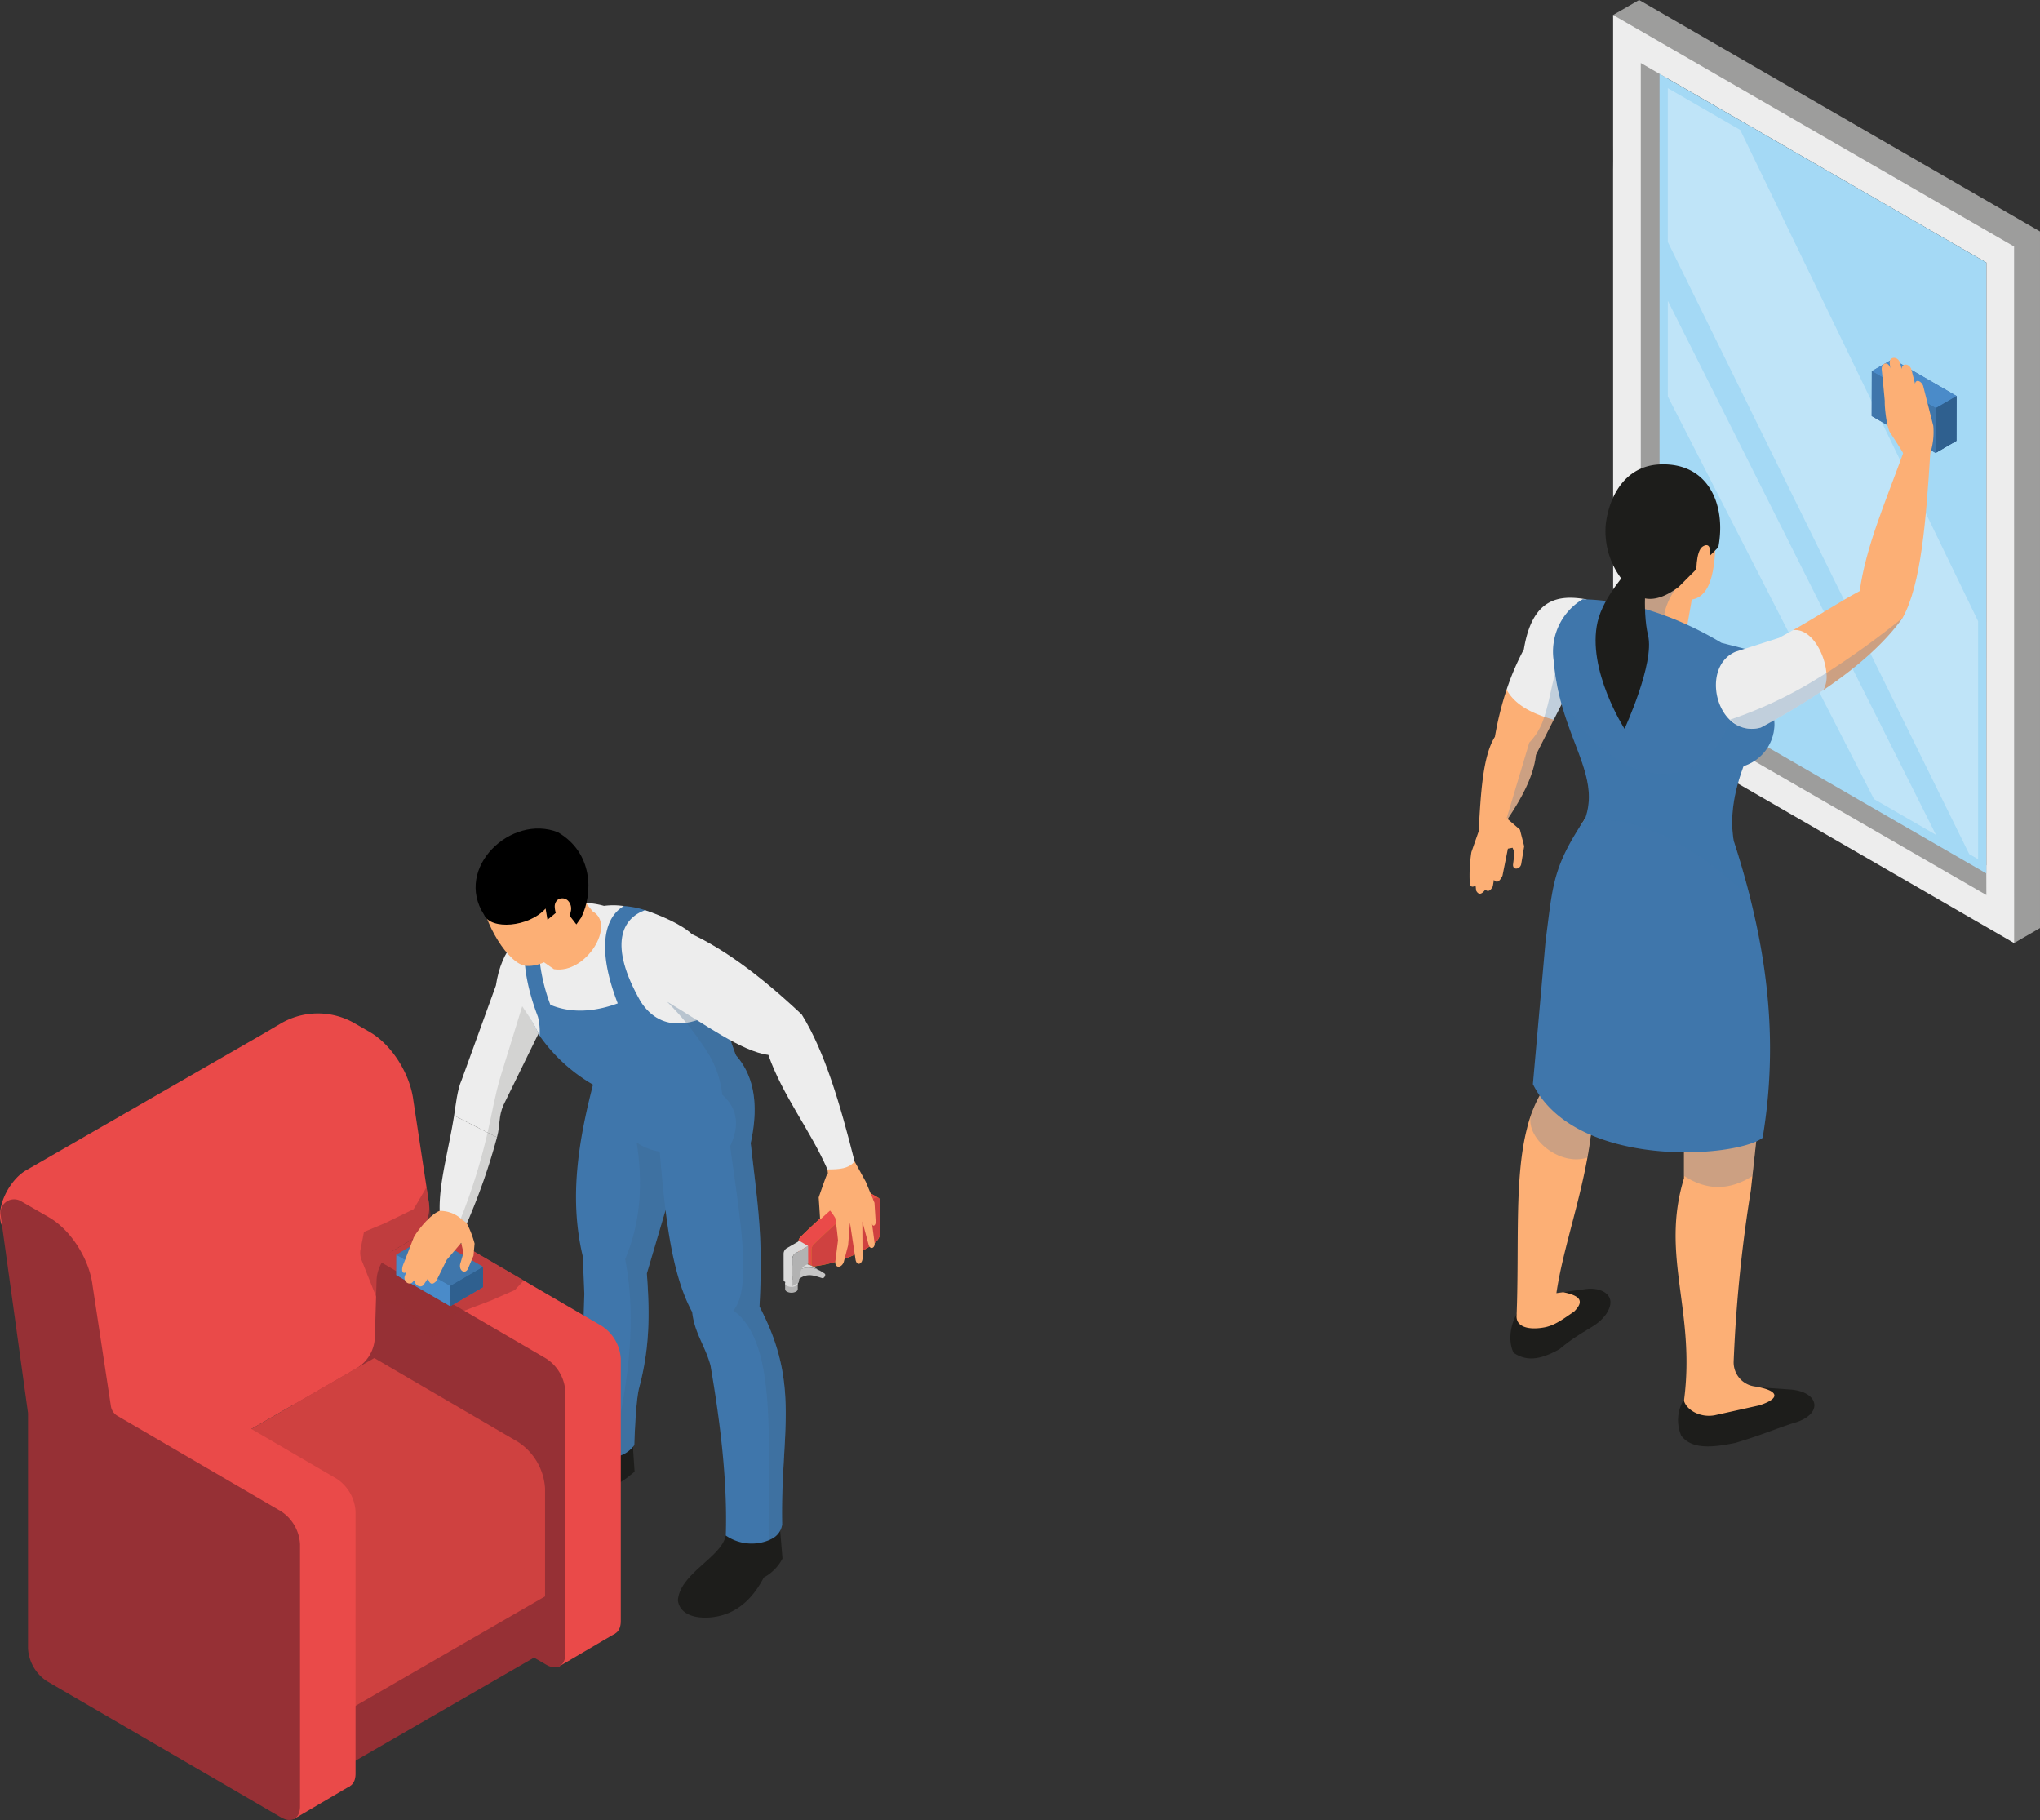 <svg xmlns="http://www.w3.org/2000/svg" width="404.952" height="361.212" viewBox="0 0 404.952 361.212">
  <rect x="0" y="0" width="404.952" height="361.212" fill="#333333" stroke="none"/>
  <g id="Group_274" data-name="Group 274" transform="translate(-391.285 -4184.013)">
    <g id="Group_259" data-name="Group 259" transform="translate(391.285 4348.446)">
      <g id="Group_203" data-name="Group 203" transform="translate(155.552 71.731)">
        <g id="Group_194" data-name="Group 194" transform="translate(2.93)">
          <path id="Path_338" data-name="Path 338" d="M298.082,292.751c.37-.251.737-.515,1.1-.8a2.817,2.817,0,0,0,1.037-2.032v-6.005a.869.869,0,0,0-.416-.843c.041.017-2.573-1.483-2.573-1.483a.772.772,0,0,0-.661-.018c-2.644.973-5.449,3.074-8.181,5.5-1.361,1.206-2.707,2.491-4.006,3.759a1.46,1.46,0,0,0-.439.966v2.927a.466.466,0,0,0,.194.426l2.615,1.5a.365.365,0,0,0,.245.037A27.276,27.276,0,0,0,298.082,292.751Zm1.66-9.706a.727.727,0,0,0-.1-.026A.727.727,0,0,1,299.742,283.046Zm-.357-.029a1.11,1.11,0,0,0-.2.052A1.11,1.11,0,0,1,299.386,283.017Zm.188-.007a.662.662,0,0,0-.125,0A.665.665,0,0,1,299.574,283.01Z" transform="translate(-283.944 -281.505)" fill="#db981f"/>
          <g id="Group_193" data-name="Group 193">
            <g id="Group_192" data-name="Group 192">
              <path id="Path_339" data-name="Path 339" d="M284.138,295.144a.463.463,0,0,1-.194-.426v-2.927a1.462,1.462,0,0,1,.439-.966c1.3-1.266,2.644-2.552,4.006-3.759,2.732-2.421,5.537-4.522,8.181-5.5a.768.768,0,0,1,.661.018l2.614,1.5a.772.772,0,0,0-.661-.018c-2.644.973-5.449,3.074-8.181,5.5-1.361,1.206-2.707,2.493-4.006,3.759a1.459,1.459,0,0,0-.439.965v2.927a.466.466,0,0,0,.194.426Z" transform="translate(-283.944 -281.505)" fill="#ea4a49"/>
              <g id="Group_191" data-name="Group 191" transform="translate(2.613 1.499)">
                <path id="Path_340" data-name="Path 340" d="M286.237,296.032c0,.319.176.508.439.462a27.264,27.264,0,0,0,11.086-3.927c.37-.251.737-.515,1.1-.8a2.817,2.817,0,0,0,1.037-2.032v-6.005c0-.705-.436-1.066-1.037-.845-2.644.973-5.449,3.074-8.181,5.5-1.361,1.206-2.707,2.492-4.006,3.759a1.459,1.459,0,0,0-.439.965v2.928Z" transform="translate(-286.237 -282.82)" fill="#cf4140"/>
              </g>
            </g>
          </g>
        </g>
        <g id="Group_202" data-name="Group 202" transform="translate(0 10.119)">
          <g id="Group_195" data-name="Group 195" transform="translate(0.299 7.68)">
            <path id="Path_341" data-name="Path 341" d="M284.147,297.758v1.157a.625.625,0,0,1-.368.513,1.965,1.965,0,0,1-1.776,0,.624.624,0,0,1-.368-.513v-1.157Z" transform="translate(-281.635 -297.033)" fill="#b2b2b2"/>
            <path id="Path_342" data-name="Path 342" d="M282,297.335a.542.542,0,0,0,0,1.026,1.965,1.965,0,0,0,1.776,0,.542.542,0,0,0,0-1.026A1.958,1.958,0,0,0,282,297.335Z" transform="translate(-281.635 -297.122)" fill="#dadada"/>
          </g>
          <g id="Group_198" data-name="Group 198" transform="translate(1.474 4.49)">
            <g id="Group_197" data-name="Group 197">
              <path id="Path_343" data-name="Path 343" d="M288.67,295.9l-1.389-.808a4.423,4.423,0,0,0-4.615-.209l0,1.816,1.389.807,0-1.816A4.426,4.426,0,0,1,288.67,295.9Z" transform="translate(-282.666 -294.324)" fill="#dadada"/>
              <g id="Group_196" data-name="Group 196" transform="translate(1.389 0.809)">
                <path id="Path_344" data-name="Path 344" d="M283.885,295.59c2-1.079,3.759-.441,5.306.656.163.116.1.486-.124.724a.622.622,0,0,1-.145.119.288.288,0,0,1-.218.042c-1.592-.477-2.7-.995-4.245-.1a5.658,5.658,0,0,0-.57.38Z" transform="translate(-283.885 -295.034)" fill="#c6c6c6"/>
              </g>
            </g>
          </g>
          <g id="Group_201" data-name="Group 201">
            <g id="Group_200" data-name="Group 200">
              <path id="Path_345" data-name="Path 345" d="M284.5,290.384l-2.552,1.474a1.318,1.318,0,0,0-.579,1.037l0,1.3,0,.819.009,3.339,1.737,1.01-.009-3.339,0-.819,0-1.3a1.32,1.32,0,0,1,.579-1.037l2.552-1.474Z" transform="translate(-281.373 -290.384)" fill="#dadada"/>
              <g id="Group_199" data-name="Group 199" transform="translate(1.737 1.009)">
                <path id="Path_346" data-name="Path 346" d="M286.028,291.269l.01,3.531-.637.368a2.114,2.114,0,0,0-.923,1.393l-.326,1.966-1.24.716L282.9,295.9l0-.819,0-1.3a1.319,1.319,0,0,1,.579-1.037Z" transform="translate(-282.897 -291.269)" fill="#b2b2b2"/>
              </g>
            </g>
          </g>
        </g>
      </g>
      <path id="Path_347" data-name="Path 347" d="M225.489,266.1l6.791-18.725c1.107-7.383,4.963-10.749,8.617-11.989l3.049,14.965-2.5,5.1-7.641,15.6c-1.074,2.381-.607,3.835-1.319,6.463l-8.507-4.326C224.317,271.056,224.592,268.1,225.489,266.1Z" transform="translate(-133.839 -216.217)" fill="#ededed"/>
      <path id="Path_348" data-name="Path 348" d="M232.4,263.835l5.3-17.19,2.937,7.231-7.641,15.6c-1.074,2.381-.607,3.835-1.319,6.463l-1.862-.947C230.806,270.595,231.33,267.385,232.4,263.835Z" transform="translate(-133.024 -214.644)" fill="#3c3c3b" opacity="0.15"/>
      <path id="Path_349" data-name="Path 349" d="M257.655,325.056l.423,6.288c-1.786,1.512-3.517,2.8-4.83,2.715-2.712,4.934-7.183,8.262-11.213,9-4.285.124-5.843-1.56-5.634-3.993.989-5.9,8.771-8.49,10.111-12.574Z" transform="translate(-132.106 -203.69)" fill="#1d1d1b"/>
      <path id="Path_350" data-name="Path 350" d="M244.436,335.612c2.34,1.159,5.228,2.232,7.8,2.092a5.813,5.813,0,0,0,4.659-2.421s.24-8.668.97-11.4c2.194-8.217,2.071-15.223,1.517-22.659l6.321-21.391-.743-2.785c-.008-.007-4.833-18.008-4.833-18.008l-10.7,1.961c-3.354,12.336-5.709,24.475-2.764,36.818l.307,7.43C246.615,316.912,246.106,330.545,244.436,335.612Z" transform="translate(-130.981 -212.912)" fill="#3f76ab"/>
      <path id="Path_351" data-name="Path 351" d="M251.281,336.012a5.813,5.813,0,0,0,4.659-2.421s.24-8.668.97-11.4c2.194-8.217,2.071-15.223,1.517-22.659l6.321-21.391L264,275.36c-.008-.007-8.005-4.2-8.005-4.2,1.713,8.808,1.575,17.374-1.874,25.525C256.494,308.745,254.773,322.1,251.281,336.012Z" transform="translate(-130.025 -211.219)" fill="#3f668a" opacity="0.3"/>
      <path id="Path_352" data-name="Path 352" d="M283.072,338.89l.65,7.759A9.019,9.019,0,0,1,280,350.414c-2.544,4.928-6.065,7.468-10.449,7.906-3.889.344-6.306-.988-6.589-3.388.376-5.318,8.656-8.523,9.5-12.852Z" transform="translate(-128.392 -201.757)" fill="#1d1d1b"/>
      <path id="Path_353" data-name="Path 353" d="M249.586,262.658l1.524,3.769,1.116,2.756c1.713,4.827,4.754,7.458,8.99,8.144,1.05,12.066,2.187,24.008,6.445,31.839.444,4.127,2.552,6.649,3.638,10.6,1.932,11.22,3.383,22.958,3.041,33.749a9.049,9.049,0,0,0,8.523.94l.635-.313a3.771,3.771,0,0,0,2.026-2.814c-.365-17.987,3.762-27.581-4.5-43.256.729-13.852-.241-19.174-1.743-32.444,1.743-7.947.5-13.546-2.953-17.44a15.257,15.257,0,0,0-1.137-1.152l-4.258.933Z" transform="translate(-130.262 -213.192)" fill="#3f76ab"/>
      <path id="Path_354" data-name="Path 354" d="M278.877,262.627a9.774,9.774,0,0,1-3,6.94c-4.835,4.883-14.623,6.361-22.533.39a19.468,19.468,0,0,1-2.163-1.857A33.213,33.213,0,0,1,239.6,257.85c-.035-.047-.059-.095-.095-.143-2.885-6.7-7.945-9.564-4.977-19.9.946-.662,1.868-1.336,2.79-1.963.887-.6,1.773-1.182,2.684-1.69a15.278,15.278,0,0,1,12.579-1.726,13.076,13.076,0,0,1,3.747-.319,17.12,17.12,0,0,1,4.2.816,25.4,25.4,0,0,1,7.175,3.818c3.3,3.464,5.4,9.032,7.708,15.783.236.709.484,1.43.733,2.176.757,2.234,1.537,4.587,2.412,7.01C278.653,262.012,278.771,262.319,278.877,262.627Z" transform="translate(-132.491 -216.72)" fill="#3f76ab"/>
      <path id="Path_355" data-name="Path 355" d="M272.689,252.39c-4.457,2.92-11.408,5.237-15.735-1.443-6.561-11.468-3.582-16.563.851-18.159,2.838.922,7.321,2.831,9.3,4.75C271.167,241.418,270.384,245.639,272.689,252.39Z" transform="translate(-129.766 -216.579)" fill="#ededed"/>
      <path id="Path_356" data-name="Path 356" d="M261.068,248.72a58.163,58.163,0,0,1,8.26,10.411,19.581,19.581,0,0,1,2.7,8.071c2.96,2.6,3.543,5.971,1.575,10.192,1.72,13.058,4.556,28.156.62,32.626,8.829,6.248,6.825,26.48,7.029,45.6l.635-.313a3.771,3.771,0,0,0,2.026-2.814c-.365-17.987,3.762-27.581-4.5-43.256.729-13.852-.24-19.174-1.743-32.444,1.743-7.947.5-13.546-2.953-17.44-.875-2.428-1.655-4.775-2.413-7.014Z" transform="translate(-128.658 -214.354)" fill="#3f668a" opacity="0.3"/>
      <path id="Path_357" data-name="Path 357" d="M294.367,276.343l2.461,4.465L298.558,285l.228,3.6c.122.821-.6,1.4-.729.41l.5,3.815c.231,1.092-.77,1.577-1.135.605l-1.275-4.739.046,7.291c-.015,1.094-1.078,1.7-1.382.365l-1.124-7.427-.365,4.511-.866,3.327c-.441,1.2-1.716,1.26-1.686,0l.547-4.329s-.3-3.037-.547-4.42a11.183,11.183,0,0,0-1.031-1.475l-1.977,1.786c-.093-1.744-.282-4.383-.282-4.383s1.467-4.267,1.649-4.541l.182-.274-.319-2.506,4.693-1.777Z" transform="translate(-124.969 -210.705)" fill="#fcaf75"/>
      <path id="Path_358" data-name="Path 358" d="M264.358,236.137c7.728,3.136,15.749,9.187,23.938,16.89,4.571,7.335,7.646,17.868,10.491,29.155-1.118,1.42-2.946,1.61-5.387,1.588-3.4-7.776-8.942-14.71-11.726-22.723-5.252-.66-12.75-6.182-20.11-10.572C256.115,242.085,255.452,237.416,264.358,236.137Z" transform="translate(-129.149 -216.112)" fill="#ededed"/>
      <path id="Path_359" data-name="Path 359" d="M254.406,251.466c-5.012,1.833-9.516,1.892-13.371.284-2.116-5.556-3.014-12.236-1.738-17.556,3.547-2.033,7.188-3.529,12.377-2.087a14.268,14.268,0,0,1,3.949.041C251.887,234.3,250.091,240.306,254.406,251.466Z" transform="translate(-131.781 -216.755)" fill="#ededed"/>
      <path id="Path_360" data-name="Path 360" d="M239.632,257.352c-.035-.047-.059-.095-.095-.142-2.885-6.7-8.5-8.986-4.977-19.9.946-.662,1.868-1.336,2.79-1.963-1.241,4.22-1.135,10.19,1.95,18.242A11.821,11.821,0,0,1,239.632,257.352Z" transform="translate(-132.518 -216.222)" fill="#ededed"/>
      <g id="Group_204" data-name="Group 204" transform="translate(94.409 0)">
        <path id="Path_361" data-name="Path 361" d="M246.008,229.2c.206,0,3.709,4.332,3.709,4.332,4.67,2.646-1.323,12.5-7.7,11.474l-5.284-3.672Z" transform="translate(-226.466 -217.081)" fill="#fcaf75"/>
        <path id="Path_362" data-name="Path 362" d="M239.375,218.812c5.718.057,8.984,2.751,9.205,8.72-.164,6.274-.481,10.059-3.5,14.343-1.886,2.369-4.452,4.078-7.374,3.93-3.478-.177-8.621-8.517-9.115-14.553C227.741,225.153,232.94,220.478,239.375,218.812Z" transform="translate(-227.616 -218.532)" fill="#fcaf75"/>
        <path id="Path_363" data-name="Path 363" d="M229.408,235.69c1.294,3.049,8.881,2.5,12.211-1.242l.373,2.237,3.066-2.546,2.668,3.468.964-1.371c2.428-4.872,2.3-12.889-4.613-16.918C234.83,215.605,223.366,226.369,229.408,235.69Z" transform="translate(-227.724 -218.566)"/>
        <path id="Path_364" data-name="Path 364" d="M243.987,235.063a4.983,4.983,0,0,0,.756-2,2.258,2.258,0,0,0-.667-1.935,1.607,1.607,0,0,0-2-.1,1.74,1.74,0,0,0-.572,1.327,4.93,4.93,0,0,0,.269,1.441q.186.641.374,1.282a1.144,1.144,0,0,0,.474.761.82.82,0,0,0,.819-.114A2.144,2.144,0,0,0,243.987,235.063Z" transform="translate(-225.799 -216.867)" fill="#fcaf75"/>
      </g>
      <g id="Group_207" data-name="Group 207" transform="translate(0 36.706)">
        <g id="Group_205" data-name="Group 205" transform="translate(52.014 4.183)">
          <path id="Path_365" data-name="Path 365" d="M259.759,314.39v52.041c0,2.412-1.679,3.382-3.76,2.176l-46.461-27.013a8.342,8.342,0,0,1-3.771-6.526V288.382l-1.041-2.187,3.712,4.753,2.968,3.807,11.006-6.478,18,10.5.071.047L256,307.864A8.311,8.311,0,0,1,259.759,314.39Z" transform="translate(-188.542 -250.007)" fill="#ea4a49"/>
          <path id="Path_366" data-name="Path 366" d="M243.314,347.963l9.882,1.768.188,10.531-11.114,6.529Z" transform="translate(-183.298 -241.378)" fill="#ea4a49"/>
          <path id="Path_367" data-name="Path 367" d="M190.526,254.443l10.391,6c4.323,2.5,8,8.267,8.64,13.575l3.825,25.175,33.585,19.586a8.331,8.331,0,0,1,3.77,6.529V377.35c0,2.4-1.688,3.378-3.77,2.177l-46.459-27.019a8.335,8.335,0,0,1-3.769-6.529V299.295Z" transform="translate(-190.526 -254.443)" fill="#963035"/>
        </g>
        <path id="Path_368" data-name="Path 368" d="M193.569,395.668l50.647-29.241v-28.9l-50.648,39.625Z" transform="translate(-138.087 -238.653)" fill="#963035"/>
        <path id="Path_369" data-name="Path 369" d="M210.071,310.78l28.553,16.661a11.839,11.839,0,0,1,5.357,9.277v21.365L217.62,332.5Z" transform="translate(-135.782 -242.39)" fill="#cf4140"/>
        <path id="Path_370" data-name="Path 370" d="M199.54,387.325l50.648-29.241-33.909-47.3-50.647,29.241Z" transform="translate(-141.99 -242.39)" fill="#cf4140"/>
        <path id="Path_371" data-name="Path 371" d="M226.942,268.046c-.646-5.3-4.311-11.078-8.634-13.572l-3.028-1.748a14.585,14.585,0,0,0-14.69.062l-3.69,2.171-41.52,23.885-.112.064-5.21,3c-3.305,1.9-6.3,7.611-4.747,11.092l15.116,28.442,3.277,7.324a7.433,7.433,0,0,0,10.556,3.369l.111-.065a7.43,7.43,0,0,1,7.489-.032l3.791,2.189a7.431,7.431,0,0,0,7.432,0l21.043-12.143,1.463-.846a7.431,7.431,0,0,0,3.71-6.211l.337-11.22a7.43,7.43,0,0,1,3.657-6.181l3.141-1.85a7.432,7.432,0,0,0,3.576-7.522Z" transform="translate(-144.888 -250.773)" fill="#ea4a49"/>
        <g id="Group_206" data-name="Group 206" transform="translate(0.087 36.884)">
          <path id="Path_372" data-name="Path 372" d="M165.2,321.336l-6.672-8.559,1.035,2.181v46.684a8.335,8.335,0,0,0,3.769,6.529l46.459,27.019c2.082,1.2,3.77.227,3.77-2.177V340.971a8.333,8.333,0,0,0-3.77-6.529L176.2,314.856S165.2,321.336,165.2,321.336Z" transform="translate(-143.07 -278.995)" fill="#ea4a49"/>
          <path id="Path_373" data-name="Path 373" d="M197.108,374.544l9.881,1.768.188,10.531-11.113,6.529Z" transform="translate(-137.826 -270.366)" fill="#ea4a49"/>
          <path id="Path_374" data-name="Path 374" d="M144.991,286.229a2.715,2.715,0,0,1,4.047-2.724l5.582,3.223c4.323,2.5,8,8.266,8.64,13.575l3.63,23.89a2.716,2.716,0,0,0,1.316,1.938l32.463,18.932a8.33,8.33,0,0,1,3.769,6.529v52.043c0,2.4-1.688,3.378-3.77,2.176l-46.46-27.019a8.333,8.333,0,0,1-3.769-6.529v-46.5a2.719,2.719,0,0,0-.025-.373Z" transform="translate(-144.964 -283.136)" fill="#963035"/>
        </g>
        <path id="Path_375" data-name="Path 375" d="M240.084,299.541l-1.762,1.9L233.64,303.5l-7.377,2.814c-.178,2.022-3.558,5.142-5.32,4.138l-4.99-5.8-4.031-.993-1.147-.933L207.9,295.5a3.9,3.9,0,0,1-.2-2.176l.331-1.655.343-1.762,4.138-1.725,5.721-2.79,2.554-4.363L222.006,289l18,10.5Z" transform="translate(-136.123 -246.546)" fill="#963035" opacity="0.5"/>
      </g>
      <g id="Group_215" data-name="Group 215" transform="translate(78.674 80.826)">
        <path id="Path_376" data-name="Path 376" d="M213.929,293.259l-.011,4.033,10.687,6.17,6.493-3.774.011-4.033-10.687-6.17Z" transform="translate(-213.918 -289.485)" fill="#3f76ab"/>
        <g id="Group_214" data-name="Group 214">
          <g id="Group_213" data-name="Group 213">
            <g id="Group_210" data-name="Group 210" transform="translate(10.687 6.17)">
              <g id="Group_208" data-name="Group 208">
                <path id="Path_377" data-name="Path 377" d="M229.8,294.9l-.011,4.033-6.493,3.774.011-4.033Z" transform="translate(-223.295 -294.899)" fill="#2f608f"/>
              </g>
              <g id="Group_209" data-name="Group 209">
                <path id="Path_378" data-name="Path 378" d="M229.8,294.9l-.011,4.033-6.493,3.774.011-4.033Z" transform="translate(-223.295 -294.899)" fill="#2f608f"/>
              </g>
            </g>
            <g id="Group_211" data-name="Group 211" transform="translate(0 3.774)">
              <path id="Path_379" data-name="Path 379" d="M224.616,298.966,224.6,303l-10.687-6.17.011-4.033Z" transform="translate(-213.918 -292.796)" fill="#4a8bc9"/>
            </g>
            <g id="Group_212" data-name="Group 212" transform="translate(0.011)">
              <path id="Path_380" data-name="Path 380" d="M213.928,293.259l6.493-3.774,10.687,6.17-6.493,3.774Z" transform="translate(-213.928 -289.485)" fill="#3f76ab"/>
            </g>
          </g>
        </g>
      </g>
      <path id="Path_381" data-name="Path 381" d="M215.46,298.535c-.382,1.16.992,2.066,1.645,1.121l.325-.278c-.2.806,1.159,1.825,1.821.84l.789-1.161c.321,1,.79,1.428,1.639.531l2.1-4.237,2.87-3.378.456,1.987-.646,2.184c-.325,1.406,1.02,2.189,1.589.875l.656-1.575.385-.9.222-2.42a19.471,19.471,0,0,0-2-4.851l.754-5.138-4.837-.369-.845,3.865c-1.858.611-4.928,4.495-5.272,5.573l-1.82,4.729c-.621,1.327-.423,2.429.493,1.829Z" transform="translate(-135.103 -209.738)" fill="#fcaf75"/>
      <path id="Path_382" data-name="Path 382" d="M232.84,272.876a123.409,123.409,0,0,1-5.967,17.044l-1.213-.936a6.413,6.413,0,0,0-4.193-1.511c-.152-5.567,1.8-12.143,2.865-18.924Z" transform="translate(-134.191 -211.584)" fill="#ededed"/>
      <path id="Path_383" data-name="Path 383" d="M232.325,272.462a123.406,123.406,0,0,1-5.967,17.044l-1.213-.936a116.332,116.332,0,0,0,5.318-17.056Z" transform="translate(-133.676 -211.169)" fill="#3c3c3b" opacity="0.15"/>
    </g>
    <g id="Group_260" data-name="Group 260" transform="translate(683 4184.013)">
      <g id="Group_181" data-name="Group 181" transform="translate(28.488 0)">
        <path id="Path_305" data-name="Path 305" d="M108.176,355.942l0-134.4v-3.852L28.6,171.751l-5.162,2.975,5.143,135.262,74.461,48.922Zm-5.5-135.061V346.406L34.1,306.811l0-56.377,0-30.662,0-32.527,0-5.959Z" transform="translate(-23.429 -171.751)" fill="#9d9d9c"/>
        <path id="Path_306" data-name="Path 306" d="M103.035,220.151,23.441,174.2l0,25.855c.007.028.006,1.438.006,1.438v1.7l-.013,1.763.017,107.476,79.594,45.954Zm-74.1,89.107,0-101.34L28.935,196l0-12.269,68.6,39.606-.011,121.236.012,4.288Z" transform="translate(-23.431 -171.223)" fill="#ededed"/>
        <path id="Path_307" data-name="Path 307" d="M95.893,342.5V221.26L31.024,183.812l-.006,121.23Z" transform="translate(-21.794 -169.148)" fill="#a4d9f5"/>
        <path id="Path_308" data-name="Path 308" d="M93.965,339.167v-47.23L46.751,194.445l-14.384-8.3v30.524L92.2,338.148Z" transform="translate(-21.503 -168.646)" fill="#fff" opacity="0.3"/>
        <path id="Path_309" data-name="Path 309" d="M85.6,326.847l-53.231-106v18.991l40.927,79.909Z" transform="translate(-21.503 -161.158)" fill="#fff" opacity="0.3"/>
      </g>
      <g id="Group_189" data-name="Group 189" transform="translate(79.829 71.268)">
        <path id="Path_310" data-name="Path 310" d="M65.684,232.774l4.136-2.4,12.673,7.317-.026,8.907L78.333,249,65.66,241.679Z" transform="translate(-65.66 -230.37)" fill="#3f76ab"/>
        <g id="Group_188" data-name="Group 188">
          <g id="Group_187" data-name="Group 187">
            <g id="Group_184" data-name="Group 184" transform="translate(12.673 7.317)">
              <g id="Group_182" data-name="Group 182">
                <path id="Path_311" data-name="Path 311" d="M76.084,247.7l4.135-2.4.026-8.907-4.136,2.4Z" transform="translate(-76.084 -236.388)" fill="#2f608f"/>
              </g>
              <g id="Group_183" data-name="Group 183">
                <path id="Path_312" data-name="Path 312" d="M76.084,247.7l4.135-2.4.026-8.907-4.136,2.4Z" transform="translate(-76.084 -236.388)" fill="#2f608f"/>
              </g>
            </g>
            <g id="Group_185" data-name="Group 185" transform="translate(0.024)">
              <path id="Path_313" data-name="Path 313" d="M78.353,240.09l4.136-2.4L69.816,230.37l-4.136,2.4Z" transform="translate(-65.68 -230.37)" fill="#4a8bc9"/>
            </g>
            <g id="Group_186" data-name="Group 186" transform="translate(0 2.404)">
              <path id="Path_314" data-name="Path 314" d="M65.684,232.347l-.024,8.906,12.673,7.318.024-8.907Z" transform="translate(-65.66 -232.347)" fill="#3f76ab"/>
            </g>
          </g>
        </g>
      </g>
      <path id="Path_315" data-name="Path 315" d="M34.341,248.761c-5.843-.494-8.97,3.562-11.072,9.336-.666,3.539.789,8.582,2.633,11.67l7.182,3.142c2.436.586,4.6,1.584,6.344,1.167,4.462-1.069,4.416-8.862,4.492-15.082C43.308,253.646,41.248,249.382,34.341,248.761Z" transform="translate(4.986 -155.142)" fill="#fcaf75"/>
      <path id="Path_316" data-name="Path 316" d="M37.484,279.856,39.4,269.011l-12.328-4.357L23.24,274.829Z" transform="translate(5.016 -151.703)" fill="#fcaf75"/>
      <path id="Path_317" data-name="Path 317" d="M37.376,265.663c-2.744,3.056-4.621,6.256-4.509,9.786C30,274.91,26.1,274.135,26.1,274.135l1.556-6.945Z" transform="translate(5.632 -151.486)" fill="#3f76ab" opacity="0.3"/>
      <path id="Path_318" data-name="Path 318" d="M38.06,395.865l-2.807,5.325a7.778,7.778,0,0,0-.581,7.244c2.1,2.812,6.29,2.353,10.773,1.437,5.712-1.717,8.637-3.07,12.164-4.13,5.3-1.8,4.354-6.06-1.347-6.463l-9.292-.629-3.053-.269-.269-3.053Z" transform="translate(7.349 -123.505)" fill="#1d1d1b"/>
      <path id="Path_319" data-name="Path 319" d="M10.956,385.159,7.9,387.134c-1.48,2.746-1.564,5.805-.595,7.72,2.389,1.572,4.908,1.616,9.089-.719,5.155-4.3,7.281-4.13,9.345-7.062,2.394-3.711-1.131-5.3-4.068-4.885L15.8,383Z" transform="translate(1.439 -126.354)" fill="#1d1d1b"/>
      <path id="Path_320" data-name="Path 320" d="M39.466,312.318l-3.232,22.17c-.761,2.549-1.579,5.15-2.421,7.706a139.891,139.891,0,0,1-7.505,19.054,21.76,21.76,0,0,1-1.566,2.6l-2.334,4.489c-.23,1.824-.524,3.634-.869,5.415-1.8,9.336-4.819,18.027-5.954,25.826l1.343-.187c3.577.733,4.13,1.846,2.2,3.821-2.162,1.472-3.908,2.836-6.062,3.189-3.11.539-5.509-.165-5.387-2.334.553-14.134-.481-27.226,2.061-37.145A26.209,26.209,0,0,1,13.07,359l1.658-4.151c-.086-1.156-.158-2.327-.2-3.512a166.808,166.808,0,0,1,.7-22.859,39.422,39.422,0,0,1,6.1-23.162l6.292,2.334,5.472,2.154Z" transform="translate(1.658 -142.929)" fill="#fcaf75"/>
      <path id="Path_321" data-name="Path 321" d="M52.122,421.046l-8.876,1.974c-2.873.539-5.573-1.042-6.1-2.873,2.377-17.847-4.726-28.728,0-44.168v-6.1l-1.788-9.049-3.419-17.344L30.052,341.4l-4.941-5.458,3.232-26.932H46.477l3.412,20.469a90.569,90.569,0,0,1,3.066,29.41,65.842,65.842,0,0,1-1.45,9.552l-.776,7.11-.3,2.765a284.178,284.178,0,0,0-3.419,33.978,4.819,4.819,0,0,0,4.036,4.985C55.5,417.957,56.869,419.487,52.122,421.046Z" transform="translate(5.419 -142.132)" fill="#fcaf75"/>
      <path id="Path_322" data-name="Path 322" d="M24.259,355.68a22.122,22.122,0,0,0,1.566-2.593c0-.007-11.779-9.918-11.779-9.918.043,1.185.115,2.356.2,3.512l-1.658,4.151a24.157,24.157,0,0,0-2.6,5.478c-.81,4.619,5.91,9.962,11.261,8.194.259-1.433.494-2.878.677-4.337Z" transform="translate(2.141 -134.761)" fill="#3f76ab" opacity="0.25"/>
      <path id="Path_323" data-name="Path 323" d="M51.137,350.033a65.842,65.842,0,0,1-1.45,9.552l-.776,7.11c-4.252,2.665-8.718,3.125-13.588-.05v-5.623l-1.788-9.049Z" transform="translate(7.237 -133.279)" fill="#3f76ab" opacity="0.25"/>
      <path id="Path_324" data-name="Path 324" d="M16.391,290.288l-3.54,6.988c-.4,3.914-2.535,8.108-5.408,12.425-.029.05-.064.094-.094.143-1.566,4.079-3.634,3.978-5.867,2.636.424-7.433.8-14.946,3.232-18.795a64.48,64.48,0,0,1,2.32-9.358l7.656,4.877Z" transform="translate(0.32 -147.458)" fill="#fcaf75"/>
      <path id="Path_325" data-name="Path 325" d="M21.927,269.652l-2.607,16.138-.926,1.838-2.987,5.9c-.647-.173-1.264-.359-1.867-.568-3.441-1.164-6.112-2.844-7.49-5.393a51.306,51.306,0,0,1,3.426-8C11.112,269.588,16.146,268.625,21.927,269.652Z" transform="translate(1.306 -150.694)" fill="#ededed"/>
      <path id="Path_326" data-name="Path 326" d="M1.8,308.426l-1.437,4.1a30,30,0,0,0-.322,6.207c.148.777.586.789,1.16.436l.1.981c.53,1.012,1.154.71,1.819-.173.553.512,1.047.22,1.5-.659l.209-1.286c.607.753,1.167.269,1.706-.809l1.077-5.386.928-.18.389.958-.3,2.394c-.06,1.167,1.376.958,1.616-.06l.6-3.59L10,308.069l-2.633-2.276L7.008,303.4l-3.41-.3Z" transform="translate(0.001 -143.407)" fill="#fcaf75"/>
      <path id="Path_327" data-name="Path 327" d="M18.392,285.184l-2.987,5.9-3.54,6.988c-.4,3.914-2.535,8.108-5.408,12.425l-.4.143,4.489-15a12.62,12.62,0,0,0,2.987-5.128c.057-.165.116-.338.165-.517.9-2.866,1.35-6.112,2.327-9.343Z" transform="translate(1.309 -148.251)" fill="#3f76ab" opacity="0.25"/>
      <path id="Path_328" data-name="Path 328" d="M53.077,291.608a8.773,8.773,0,0,1-6.126,8.209,9.836,9.836,0,0,1-3.182.524,9.7,9.7,0,0,1-5.121-1.443,8.6,8.6,0,0,1-4.187-7.29c0-4.827,4.173-8.74,9.308-8.74a9.691,9.691,0,0,1,5.652,1.788,9.089,9.089,0,0,1,2.421,2.6A8.306,8.306,0,0,1,53.077,291.608Z" transform="translate(7.437 -147.773)" fill="#3f76ab"/>
      <path id="Path_329" data-name="Path 329" d="M55.948,376.465c-5.386,4.072-37.167,6.227-45.606-10.65l2.514-28.369c1.379-10.479,1.329-14.106,6.715-22.609.366-.581.761-1.178,1.178-1.809,2.779-8.115-3.382-14.672-5.645-26.616a44.149,44.149,0,0,1-.632-4.625,12.115,12.115,0,0,1,5.746-12.209c9.459.18,18.982,3.52,27.564,8.647l5.847,1.487,1,7.814.445,3.461.517,4.051a76.3,76.3,0,0,0-3.433,7.649c-1.824,4.926-2.779,9.867-1.954,14.83,1.264,3.9,2.377,7.749,3.332,11.577C57.485,344.9,58.655,360.227,55.948,376.465Z" transform="translate(2.232 -150.641)" fill="#3f76ab"/>
      <path id="Path_330" data-name="Path 330" d="M25.744,270.738a15.682,15.682,0,0,1-3.5-11.222c.665-5.683,3.86-11.58,10.593-11.94,9.782-.522,13.372,7.983,11.76,16.429l-7.9,7.9C31.75,275.615,28.263,274.705,25.744,270.738Z" transform="translate(4.786 -155.394)" fill="#1d1d1b"/>
      <path id="Path_331" data-name="Path 331" d="M27.257,264.654s-5.122,5.394-6.284,10.474c-2.176,9.516,5.351,21.223,5.351,21.223s6-13.013,4.673-18.53c-1.251-5.182-.24-13.167-.24-13.167Z" transform="translate(4.441 -151.703)" fill="#1d1d1b"/>
      <path id="Path_332" data-name="Path 332" d="M38.34,260.98c-1.526.9-1.3,5.7-1.3,5.7l1.8,1.257.9-5.341S40.084,259.954,38.34,260.98Z" transform="translate(7.991 -152.547)" fill="#fcaf75"/>
      <path id="Path_333" data-name="Path 333" d="M51.31,299.7c-1.824,4.926-2.779,9.867-1.954,14.83,1.264,3.9,2.377,7.749,3.332,11.577-10-10.205-25.51-19-33.963-14.256.366-.581.761-1.178,1.178-1.809,2.779-8.115-3.382-14.672-5.645-26.616,6.062,14.988,20.095,21.919,28.749,15.355a16.878,16.878,0,0,0,5.551-8.3L54.226,288l1.974-.862a8.3,8.3,0,0,1,1.235,4.352A8.77,8.77,0,0,1,51.31,299.7Z" transform="translate(3.078 -147.653)" fill="#3f76ab" opacity="0.3"/>
      <path id="Path_334" data-name="Path 334" d="M80.054,245.753c-.833,13.222-1.81,26.107-5.5,32.678-3.426,4.8-8.718,9.566-15.685,14.284l-1.171-2.3-4.869-9.58c5.149-2.895,9.286-5.667,13.222-7.749,1.164-8.582,5.084-17.675,8.619-27.335Z" transform="translate(11.4 -155.782)" fill="#fcaf75"/>
      <path id="Path_335" data-name="Path 335" d="M61.586,286.493a143.8,143.8,0,0,1-12.446,7.463,6.265,6.265,0,0,1-4.726-.474c-4.977-2.693-6.047-12.115-.3-14.572l8.619-2.75c.976-.517,1.9-1.035,2.816-1.544,3.533-.417,6.284,4.56,6.608,8.5A5.888,5.888,0,0,1,61.586,286.493Z" transform="translate(8.681 -149.559)" fill="#ededed"/>
      <path id="Path_336" data-name="Path 336" d="M70.89,251.927a13.989,13.989,0,0,0,.659-2.813c-.119-.359-2.633-4.19-2.633-4.19-.658-1.137-1.071-5-1.018-6.164.009-.18-.6-6.261-.6-6.261-.1-1.459,1.407-1.684,1.7-.2l-.128-1.187c-.074-1.23,1.722-1.35,2.108.209l.264,1.067c.09-1.257,1.528-1.121,1.933.061l.738,2.857c.157-.942,1.176-.6,1.6.4l2.019,7.962a13.9,13.9,0,0,1-.6,5.447l-1.855,4.01Z" transform="translate(14.522 -159.145)" fill="#fcaf75"/>
      <path id="Path_337" data-name="Path 337" d="M76.773,272.631c-3.426,4.8-8.718,9.566-15.685,14.284a143.8,143.8,0,0,1-12.446,7.463,6.265,6.265,0,0,1-4.726-.474l-1.379-1.092a82.979,82.979,0,0,0,17.38-8.194c.582-.351,1.156-.711,1.739-1.07A169.76,169.76,0,0,0,76.773,272.631Z" transform="translate(9.18 -149.982)" fill="#3f76ab" opacity="0.25"/>
    </g>
  </g>
</svg>
